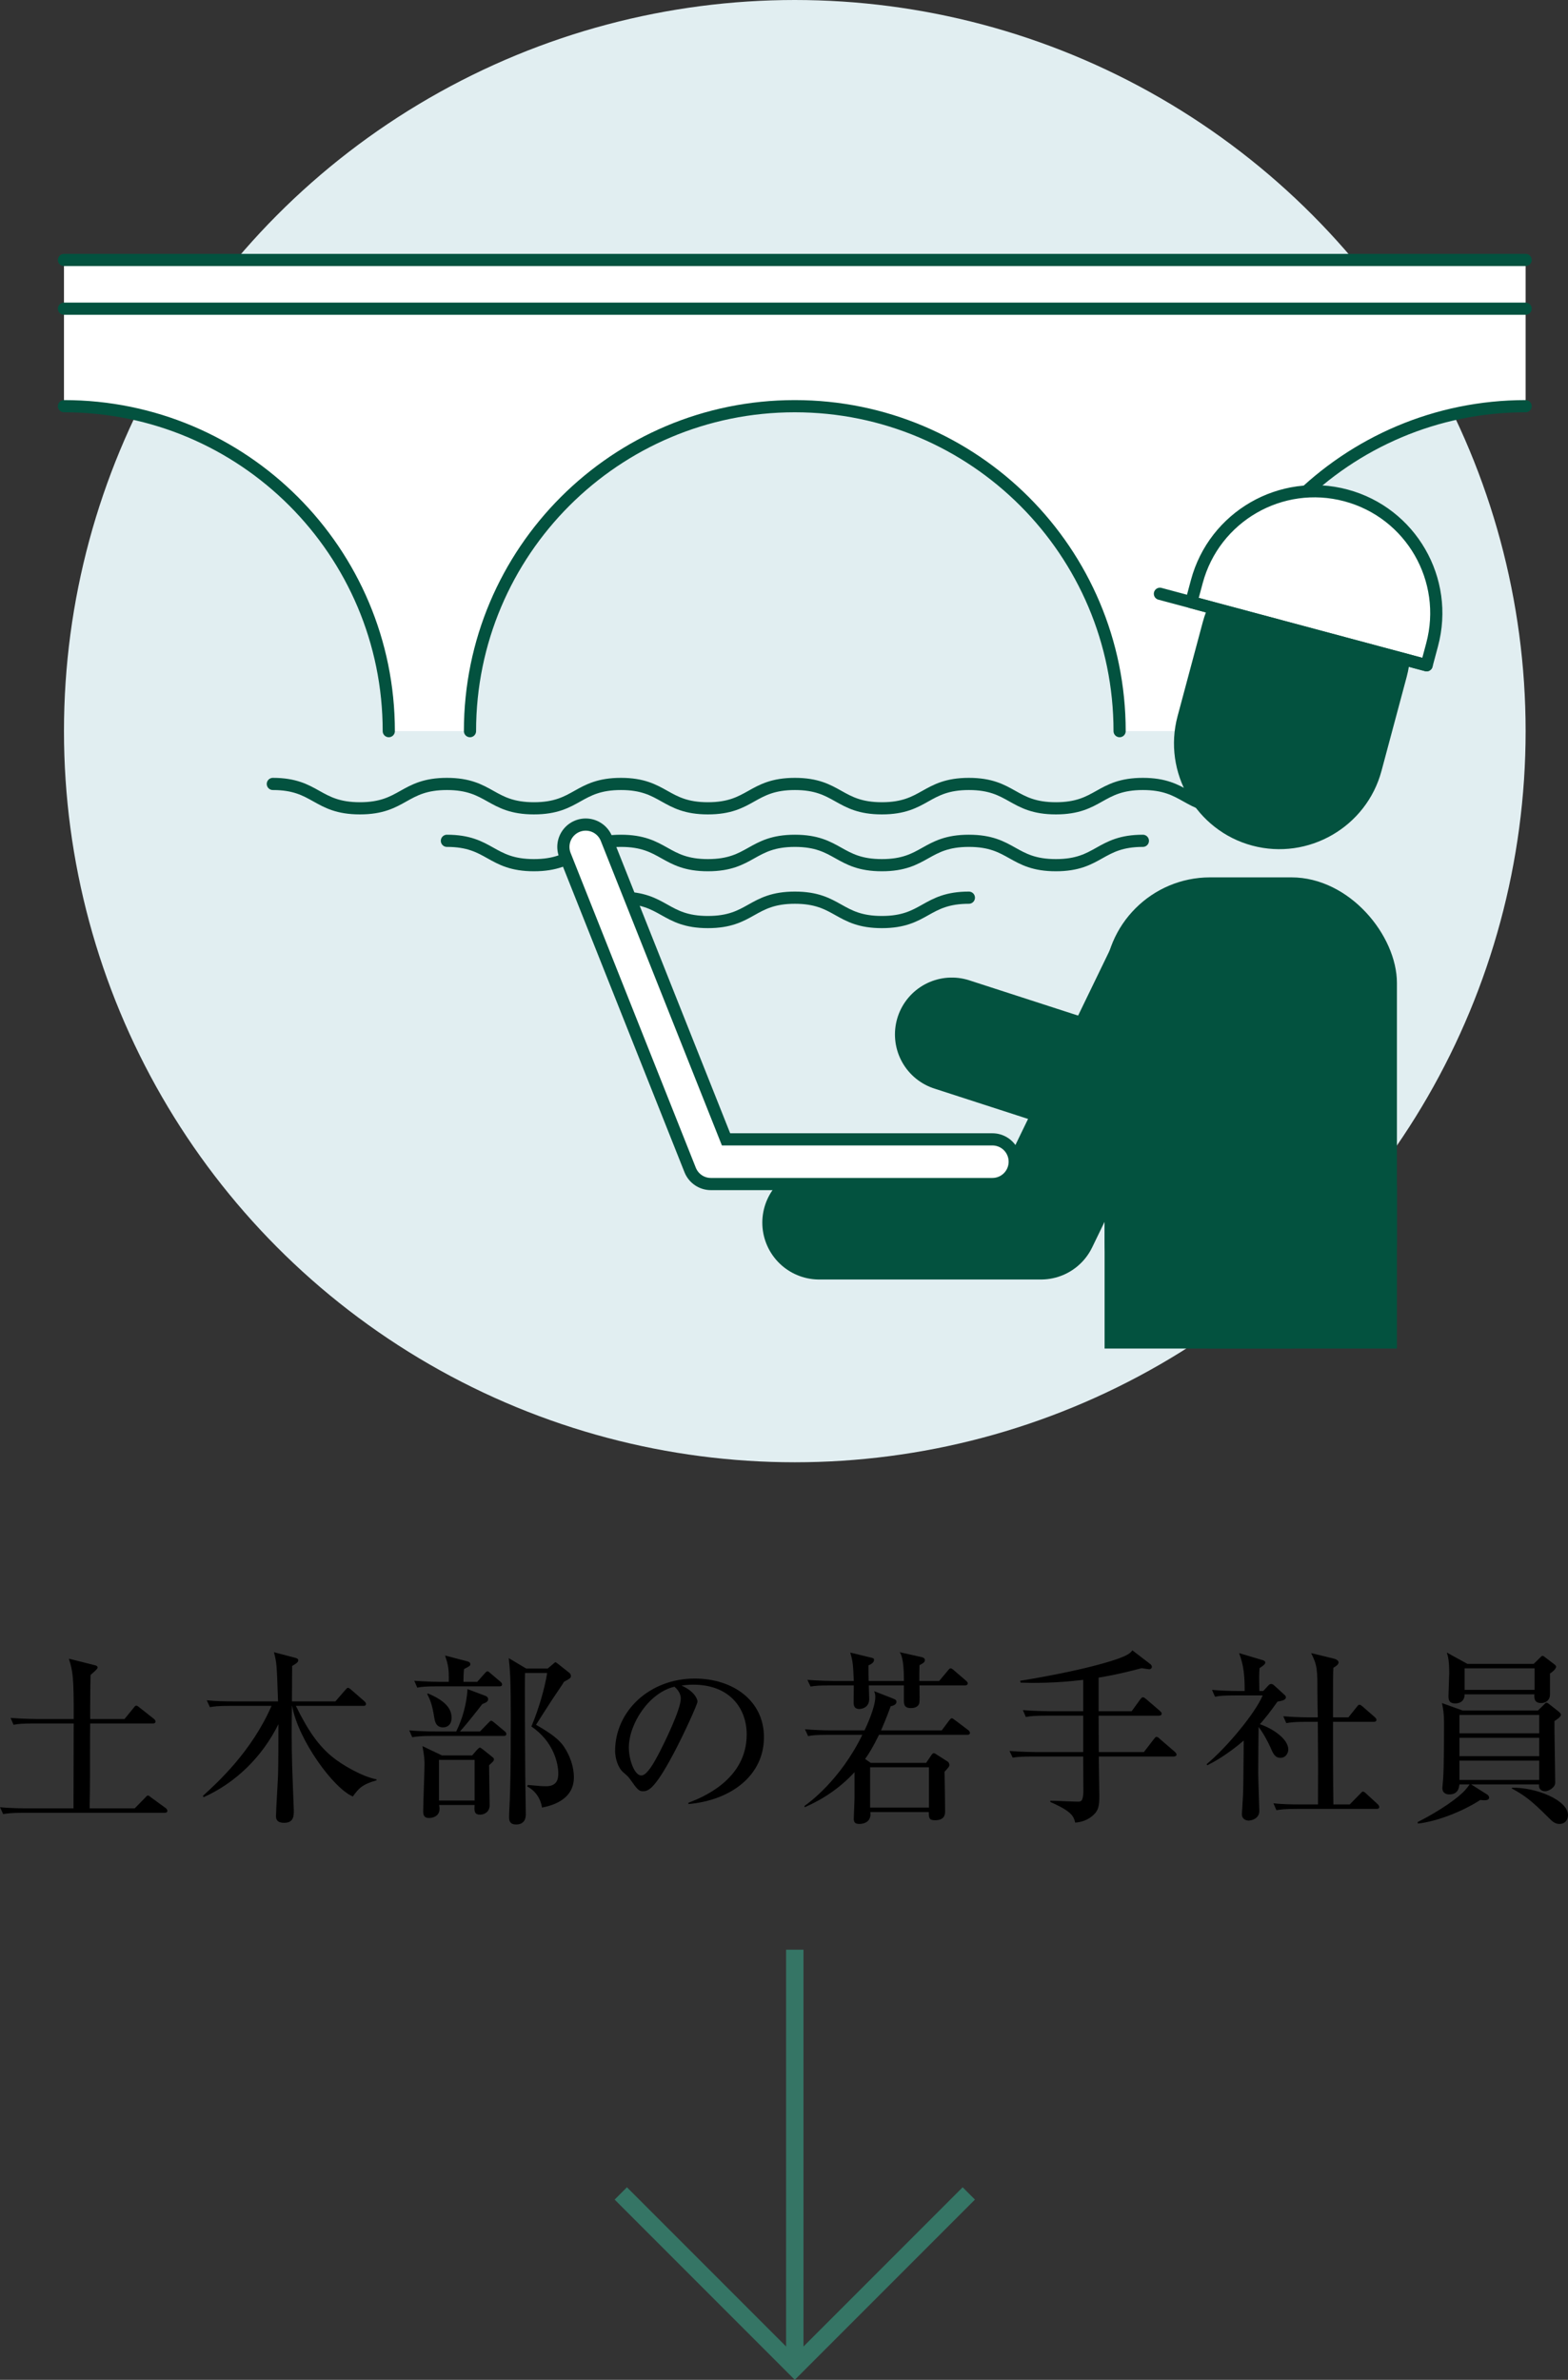 <?xml version="1.0" encoding="UTF-8"?><svg id="_レイヤー_2" xmlns="http://www.w3.org/2000/svg" viewBox="0 0 270.335 410.122"><rect x="0" y="0" width="270.335" height="410.122" fill="#333333" stroke="none"/><defs><style>.cls-1{fill:#e1eef1;}.cls-2,.cls-3,.cls-4,.cls-5,.cls-6{stroke-linejoin:round;}.cls-2,.cls-3,.cls-4,.cls-7,.cls-6{stroke:#03523f;}.cls-2,.cls-8{fill:#fff;}.cls-2,.cls-7,.cls-6{stroke-width:2.1px;}.cls-3{stroke-width:19.6px;}.cls-3,.cls-4,.cls-9,.cls-5,.cls-7,.cls-6{fill:none;}.cls-3,.cls-4,.cls-5,.cls-7,.cls-6{stroke-linecap:round;}.cls-4{stroke-width:9.8px;}.cls-9{stroke:#357565;stroke-width:3px;}.cls-9,.cls-7{stroke-miterlimit:10;}.cls-5{stroke:#fff;stroke-width:5.6px;}.cls-10{fill:#03523f;}</style></defs><g id="_レイヤー_1-2"><circle class="cls-1" cx="137.029" cy="126" r="126"/><path class="cls-8" d="M263.029,70v-25.2H11.029v25.2c30.928,0,56,25.072,56,56h14c0-30.928,25.072-56,56-56s56,25.072,56,56h14c0-30.928,25.072-56,56-56Z"/><line class="cls-7" x1="263.029" y1="53.2" x2="11.029" y2="53.2"/><line class="cls-7" x1="263.029" y1="44.8" x2="11.029" y2="44.8"/><path class="cls-7" d="M207.029,126c0-30.928,25.072-56,56-56"/><path class="cls-7" d="M81.029,126c0-30.928,25.072-56,56-56s56,25.072,56,56"/><path class="cls-7" d="M11.029,70c30.928,0,56,25.072,56,56"/><path d="M28.382,312.404H4c-1.952,0-2.656.096-3.456.224l-.544-1.184c1.952.192,4.224.192,4.576.192h8.095c0-2.304.032-12.543.032-14.623h-6.879c-1.984,0-2.656.064-3.488.224l-.512-1.184c1.952.16,4.224.192,4.575.192h6.304c.032-7.136-.128-8.223-.832-10.399l4.448,1.12c.191.032.512.128.512.416,0,.288-1.056,1.088-1.216,1.28-.032,1.024-.065,3.712-.065,5.568v2.016h5.92l1.536-1.888c.159-.192.288-.416.479-.416.225,0,.384.192.608.352l2.399,1.888c.192.16.32.288.32.48,0,.32-.256.352-.48.352h-10.783c-.031,1.472-.031,7.968-.031,9.279,0,.544-.032,4.416-.065,5.344h7.775l1.824-1.856c.128-.128.256-.352.447-.352.192,0,.416.224.576.352l2.464,1.792c.16.096.32.32.32.48,0,.32-.288.352-.48.352Z"/><path d="M51.007,293.973c2.24,4.576,4.032,6.912,6.208,8.735,1.824,1.504,5.247,3.456,7.711,3.936v.16c-2.56.736-3.071,1.408-4.096,2.784-3.264-1.312-9.438-9.727-10.463-15.615h-.032c-.064,3.328-.064,6.912.032,10.239.032,1.216.288,7.743.288,7.776,0,.928,0,2.144-1.664,2.144-1.408,0-1.408-.832-1.408-1.184,0-.96.32-5.919.352-7.039.064-2.208.064-5.856.064-8.767-2.751,5.535-7.263,10.047-12.895,12.575l-.128-.224c2.527-2.304,8.415-7.647,11.839-15.519h-7.167c-2.24,0-2.849.128-3.456.224l-.544-1.184c1.536.16,3.04.192,4.575.192h7.712c-.224-6.528-.224-6.56-.704-8.479l3.744.992c.191.064.447.128.447.416,0,.352-.512.64-1.056.96,0,.8-.032,3.712-.032,6.112h7.487l1.664-1.92c.32-.352.352-.416.513-.416.191,0,.512.288.575.352l2.208,1.92c.16.16.32.288.32.512,0,.32-.32.32-.48.32h-11.615Z"/><path d="M82.752,298.389l1.407-1.44c.192-.192.385-.416.513-.416.096,0,.224.064.575.352l1.728,1.44c.256.224.319.288.319.512,0,.288-.256.32-.479.32h-12.287c-1.952,0-2.656.096-3.456.224l-.512-1.184c1.92.192,4.191.192,4.544.192h3.552c1.119-2.272,1.792-4.768,1.951-7.295l3.072,1.152c.224.096.479.256.479.576s-.191.544-.991.832c-.48.608-2.496,3.232-3.872,4.736h3.456ZM82.272,289.845l1.248-1.408q.352-.416.512-.416c.16,0,.256.096.544.352l1.664,1.408c.192.16.32.288.32.512,0,.288-.256.32-.48.32h-10.687c-1.952,0-2.656.064-3.456.224l-.512-1.184c1.951.16,4.191.192,4.543.192h1.408c.032-2.336-.096-2.88-.64-4.544l3.775.992c.256.064.576.16.576.512,0,.256-.096.32-1.088.832-.065.608-.096,1.472-.096,2.208h2.367ZM81.408,302.516l.768-.896c.096-.096.416-.448.544-.448.096,0,.16.032.544.32l1.44,1.152c.416.32.448.384.448.544,0,.256-.096.352-.832,1.024,0,1.088.097,5.952.097,6.912,0,1.056-.832,1.6-1.633,1.6-1.056,0-1.023-.672-.959-1.664h-6.112c.065.48.065.512.065.672,0,1.056-.864,1.568-1.824,1.568-.992,0-.992-.768-.992-1.184,0-1.28.225-6.88.225-8,0-.864-.032-1.472-.352-3.2l3.36,1.6h5.216ZM73.761,291.829c2.751,1.152,4.096,2.464,4.096,4.192,0,1.216-.736,1.664-1.473,1.664-1.248,0-1.407-1.088-1.504-1.632-.352-2.272-.735-3.168-1.216-4.096l.097-.128ZM75.68,303.284v7.007h6.144v-7.007h-6.144ZM94.431,287.542l.832-.704c.224-.192.416-.384.512-.384.065,0,.32.192.513.352l1.823,1.44c.097.064.32.288.32.576,0,.352-.128.416-1.216,1.024-.128.256-.32.544-2.048,3.104-.448.672-2.368,3.68-2.752,4.288,2.496,1.44,4.031,2.496,4.96,4,1.344,2.144,1.567,3.999,1.567,5.055,0,4.128-4.287,4.96-5.504,5.216-.031-.48-.479-2.592-2.56-3.648l.128-.256c2.176.192,2.4.224,3.136.224,1.92,0,2.112-1.28,2.112-2.176,0-1.76-.8-5.504-4.64-8.127,1.344-3.136,2.367-6.911,2.72-9.215h-3.808c-.097,1.888.032,14.911.032,17.695,0,1.056.096,5.696.096,6.623,0,.352,0,1.792-1.664,1.792-1.216,0-1.216-.832-1.216-1.312,0-.896.096-2.304.128-3.2.064-2.176.16-4.064.16-14.079,0-6.303-.128-8.159-.352-10.079l3.008,1.792h3.712Z"/><path d="M118.688,310.676c2.336-.896,10.047-3.936,10.047-11.775,0-4.448-2.88-8.575-9.215-8.575-.96,0-1.601.096-2.017.16,2.144.928,2.752,2.272,2.752,2.752,0,.448-2.367,5.664-4.128,8.959-3.327,6.272-4.415,6.496-5.311,6.496-.703,0-1.056-.48-2.048-1.888-.447-.64-.575-.736-1.279-1.344-.96-.8-1.44-2.496-1.44-3.712,0-6.88,5.952-12.479,13.727-12.479,6.56,0,11.935,3.776,11.935,10.111,0,6.655-5.759,10.879-13.023,11.519v-.224ZM108.416,301.172c0,2.048.96,4.8,2.144,4.8,1.024,0,2.272-2.368,2.944-3.616,1.023-1.952,3.871-7.743,3.871-9.663,0-.224-.031-1.088-1.088-2.016-4.352.992-7.871,6.367-7.871,10.495Z"/><path d="M166.75,298.965h-15.199c-1.088,2.208-1.792,3.328-2.399,4.16l.96.672h9.567l.8-1.184c.16-.256.32-.48.512-.48.16,0,.352.128.48.224l1.951,1.248c.225.16.256.512.256.544,0,.288-.159.448-.831,1.184.031,1.824.096,4.96.096,6.752,0,.512,0,1.6-1.728,1.6-1.057,0-1.057-.384-1.089-1.408h-10.079c.032.448.065.576-.064.96-.352,1.088-1.664,1.088-1.824,1.088-.768,0-.96-.32-.96-.896,0-.512.128-2.976.128-3.52v-4.511c-2.399,2.624-5.311,4.608-8.575,6.048l-.064-.224c.64-.416,6.175-4.416,9.982-12.255h-5.887c-2.208,0-2.849.096-3.456.224l-.544-1.184c1.536.128,3.04.192,4.575.192h5.696c.416-.864,1.855-4.032,1.855-5.76,0-.192,0-.448-.192-.992l3.2,1.248c.608.224.64.384.64.576,0,.352-.319.64-.991.768-.257.672-.704,1.952-1.664,4.16h10.463l1.248-1.664c.288-.384.384-.416.479-.416.16,0,.16.032.608.352l2.208,1.664c.16.128.319.288.319.48,0,.32-.287.352-.479.352ZM166.334,290.453h-7.808c.032,1.824.032,2.592,0,2.816-.064,1.088-1.248,1.088-1.472,1.088-1.216,0-1.216-.672-1.216-1.536v-2.368h-6.048c0,.352.065,2.016.065,2.336,0,1.6-1.44,1.728-1.696,1.728-.672,0-.992-.32-.992-1.152s.032-2.112.032-2.912h-4c-1.983,0-2.655.064-3.455.192l-.544-1.152c1.951.16,4.224.192,4.575.192h3.424c-.128-2.976-.16-3.296-.607-4.896l3.424.832c.544.128.672.16.672.448,0,.512-.672.8-.96.928,0,1.44,0,1.6.031,2.688h6.08c0-1.12,0-4.032-.736-4.96l3.584.8c.64.128.768.32.768.576,0,.384-.352.544-.928.864-.032.768-.032,2.016-.032,2.72h3.424l1.473-1.76c.287-.352.352-.416.512-.416.191,0,.479.256.576.352l2.048,1.76c.159.16.319.256.319.48,0,.288-.288.352-.512.352ZM160.158,304.564h-10.143v6.944h10.143v-6.944Z"/><path d="M202.334,302.708h-12.895c0,1.056.096,5.824.096,6.784,0,1.6-.128,2.464-.96,3.232-.928.896-2.048,1.28-3.2,1.376-.256-1.024-.512-1.92-4.287-3.552v-.224c.735,0,3.999.16,4.672.16.672,0,.928-.064,1.023-1.6,0-.288-.032-5.728-.032-6.176h-8.703c-1.952,0-2.655.064-3.456.192l-.544-1.152c1.952.16,4.224.192,4.576.192h8.127v-6.271h-6.432c-1.951,0-2.655.064-3.455.224l-.513-1.184c1.92.16,4.192.192,4.544.192h5.856v-5.407c-5.087.608-8.671.544-10.783.48l-.096-.32c2.976-.48,11.583-1.952,16.895-3.808,1.856-.672,2.144-1.024,2.464-1.44l3.168,2.432c.096.096.192.256.192.416,0,.256-.257.416-.448.416-.032,0-.8-.096-1.312-.192-1.472.384-4.096,1.088-7.423,1.632v5.792h5.695l1.44-1.984c.224-.288.319-.416.512-.416.191,0,.416.192.607.352l2.305,1.984c.159.16.319.288.319.48,0,.288-.288.352-.512.352h-10.367c0,2.304.032,5.023.032,6.271h7.775l1.695-2.208c.256-.32.32-.416.48-.416.191,0,.447.192.607.384l2.528,2.176c.16.16.319.288.319.48,0,.288-.287.352-.512.352Z"/><path d="M208.032,304.02c3.488-2.88,8.384-8.799,9.663-11.839h-4.768c-1.951,0-2.655.064-3.455.224l-.513-1.184c1.504.128,3.008.192,4.544.192h1.088c0-2.592-.16-4.415-.96-6.527l3.968,1.184c.16.032.544.16.544.448,0,.288-.416.576-.992.96-.031.448-.064,1.024-.064,1.568,0,.32.032,1.984.032,2.368h.672l.863-.928c.128-.16.32-.288.513-.288.191,0,.416.16.544.288l1.823,1.664c.065.064.16.16.16.352,0,.48-.672.608-1.44.736-1.248,1.76-2.112,2.848-3.04,3.904,1.728.544,4.896,2.336,4.896,4.383,0,.512-.384,1.408-1.344,1.408s-1.28-.736-1.76-1.856c-.288-.672-1.184-2.4-2.016-3.456-.032,1.248-.065,7.776-.065,7.872,0,1.024.192,6.176.192,6.592,0,1.408-1.473,1.664-1.856,1.664-.16,0-1.151-.064-1.151-1.12,0-.096.191-2.976.191-3.232.065-1.6.065-2.368.128-9.44-2.911,2.496-5.247,3.744-6.271,4.256l-.128-.192ZM225.215,296.725c-1.951,0-2.655.096-3.455.224l-.513-1.184c1.504.128,3.04.192,4.544.192h1.408c-.032-.672-.065-3.712-.065-4.32,0-3.936-.031-4.672-1.088-6.752l3.84.928c.544.128.896.384.896.672,0,.384-.513.704-.896.928-.064.832-.064,1.6-.064,8.543h2.655l1.408-1.76c.288-.352.32-.416.512-.416.192,0,.512.288.576.352l2.016,1.76c.192.192.32.288.32.512,0,.288-.288.32-.48.32h-7.007c0,4.768,0,9.855.064,14.239h2.816l1.76-1.792c.319-.352.384-.416.512-.416.224,0,.448.224.607.384l1.92,1.76c.16.16.288.32.288.512,0,.288-.256.32-.479.32h-13.791c-1.952,0-2.656.096-3.456.224l-.512-1.184c1.504.16,3.008.192,4.544.192h3.136c.031-5.952.031-7.136-.032-14.239h-1.984Z"/><path d="M267.999,296.597c-.032.64.128,8.992.128,10.655,0,.8-1.152,1.44-1.728,1.44-.479,0-1.151-.224-1.056-1.184h-11.711l2.688,1.696c.384.224.416.512.416.576,0,.576-.895.48-1.536.416-3.136,2.048-7.646,3.744-10.751,4.064l-.032-.256c4.032-2.048,7.2-4.32,8.288-5.631.256-.288.288-.352.672-.864h-1.76c-.065.448-.16,1.728-1.728,1.728-.544,0-1.216-.192-1.216-1.152,0-.192.128-1.184.128-1.408.16-2.4.16-7.263.16-9.887,0-1.536-.16-2.304-.352-3.296l3.552,1.28h12.991l1.023-.992c.128-.128.288-.352.448-.352s.319.128.479.256l1.664,1.312c.16.128.352.352.352.512,0,.384-.864.928-1.12,1.088ZM267.231,288.405v3.584c0,1.152-.895,1.504-1.504,1.504-1.279,0-1.216-.928-1.184-1.504h-12.031c0,1.28-.96,1.568-1.6,1.568-.992,0-1.184-.48-1.184-1.28,0-.608.128-3.36.128-3.904,0-2.208-.192-2.88-.416-3.584l3.552,1.952h11.423l1.088-1.056c.128-.128.256-.32.416-.32s.288.096.448.224l1.6,1.216c.16.128.32.288.32.416,0,.192-.225.64-1.057,1.184ZM265.375,295.541h-13.759v3.168h13.759v-3.168ZM265.375,299.477h-13.759v3.168h13.759v-3.168ZM265.375,303.412h-13.759v3.328h13.759v-3.328ZM264.575,287.51h-12.063v3.712h12.063v-3.712ZM268.862,314.324c-.8,0-1.247-.448-1.951-1.152-2.816-2.816-4.064-3.776-6.271-4.96l.031-.128c4.032-.096,9.664,2.08,9.664,4.736,0,.736-.448,1.504-1.473,1.504Z"/><polyline class="cls-9" points="167.029 378 137.029 408 107.029 378"/><line class="cls-9" x1="137.029" y1="336" x2="137.029" y2="408"/><polyline class="cls-3" points="201.524 165.2 179.474 210.7 141.229 210.7"/><rect class="cls-10" x="190.44" y="151.2" width="50.4" height="81.2" rx="18.2" ry="18.2"/><rect class="cls-10" x="190.44" y="204.4" width="50.4" height="28"/><path class="cls-10" d="M203.02,123.434c-2.591,9.669,3.2,19.7,12.869,22.29s19.7-3.2,22.29-12.869l4.348-16.228c2.591-9.669-3.2-19.7-12.869-22.29h0c-9.669-2.591-19.7,3.2-22.29,12.869l-4.348,16.228Z"/><path class="cls-2" d="M245.958,114.648l.951-3.549c3.002-11.203-3.647-22.718-14.849-25.72-11.203-3.002-22.718,3.647-25.72,14.849l-.951,3.549,40.569,10.87Z"/><line class="cls-6" x1="199.979" y1="102.328" x2="245.958" y2="114.648"/><line class="cls-3" x1="164.096" y1="178.267" x2="197.229" y2="189"/><path class="cls-6" d="M227.031,135.1c-7.498,0-7.498,4.2-14.996,4.2-7.498,0-7.498-4.2-14.996-4.2-7.499,0-7.499,4.2-14.998,4.2-7.5,0-7.5-4.2-15-4.2-7.499,0-7.499,4.2-14.998,4.2-7.5,0-7.5-4.2-14.999-4.2-7.498,0-7.498,4.2-14.995,4.2-7.498,0-7.498-4.2-14.995-4.2-7.5,0-7.5,4.2-14.999,4.2-7.502,0-7.502-4.2-15.005-4.2-7.5,0-7.5,4.2-15,4.2-7.505,0-7.505-4.2-15.01-4.2"/><path class="cls-6" d="M197.039,144.9c-7.499,0-7.499,4.2-14.998,4.2-7.5,0-7.5-4.2-15-4.2-7.499,0-7.499,4.2-14.998,4.2-7.5,0-7.5-4.2-14.999-4.2-7.498,0-7.498,4.2-14.995,4.2-7.498,0-7.498-4.2-14.995-4.2-7.5,0-7.5,4.2-14.999,4.2-7.502,0-7.502-4.2-15.005-4.2"/><path class="cls-6" d="M167.041,154.7c-7.499,0-7.499,4.2-14.998,4.2-7.5,0-7.5-4.2-14.999-4.2-7.498,0-7.498,4.2-14.995,4.2-7.498,0-7.498-4.2-14.995-4.2"/><polyline class="cls-4" points="171.096 200.2 122.563 200.2 100.979 145.95"/><polyline class="cls-5" points="171.096 200.2 122.563 200.2 100.979 145.95"/></g></svg>
